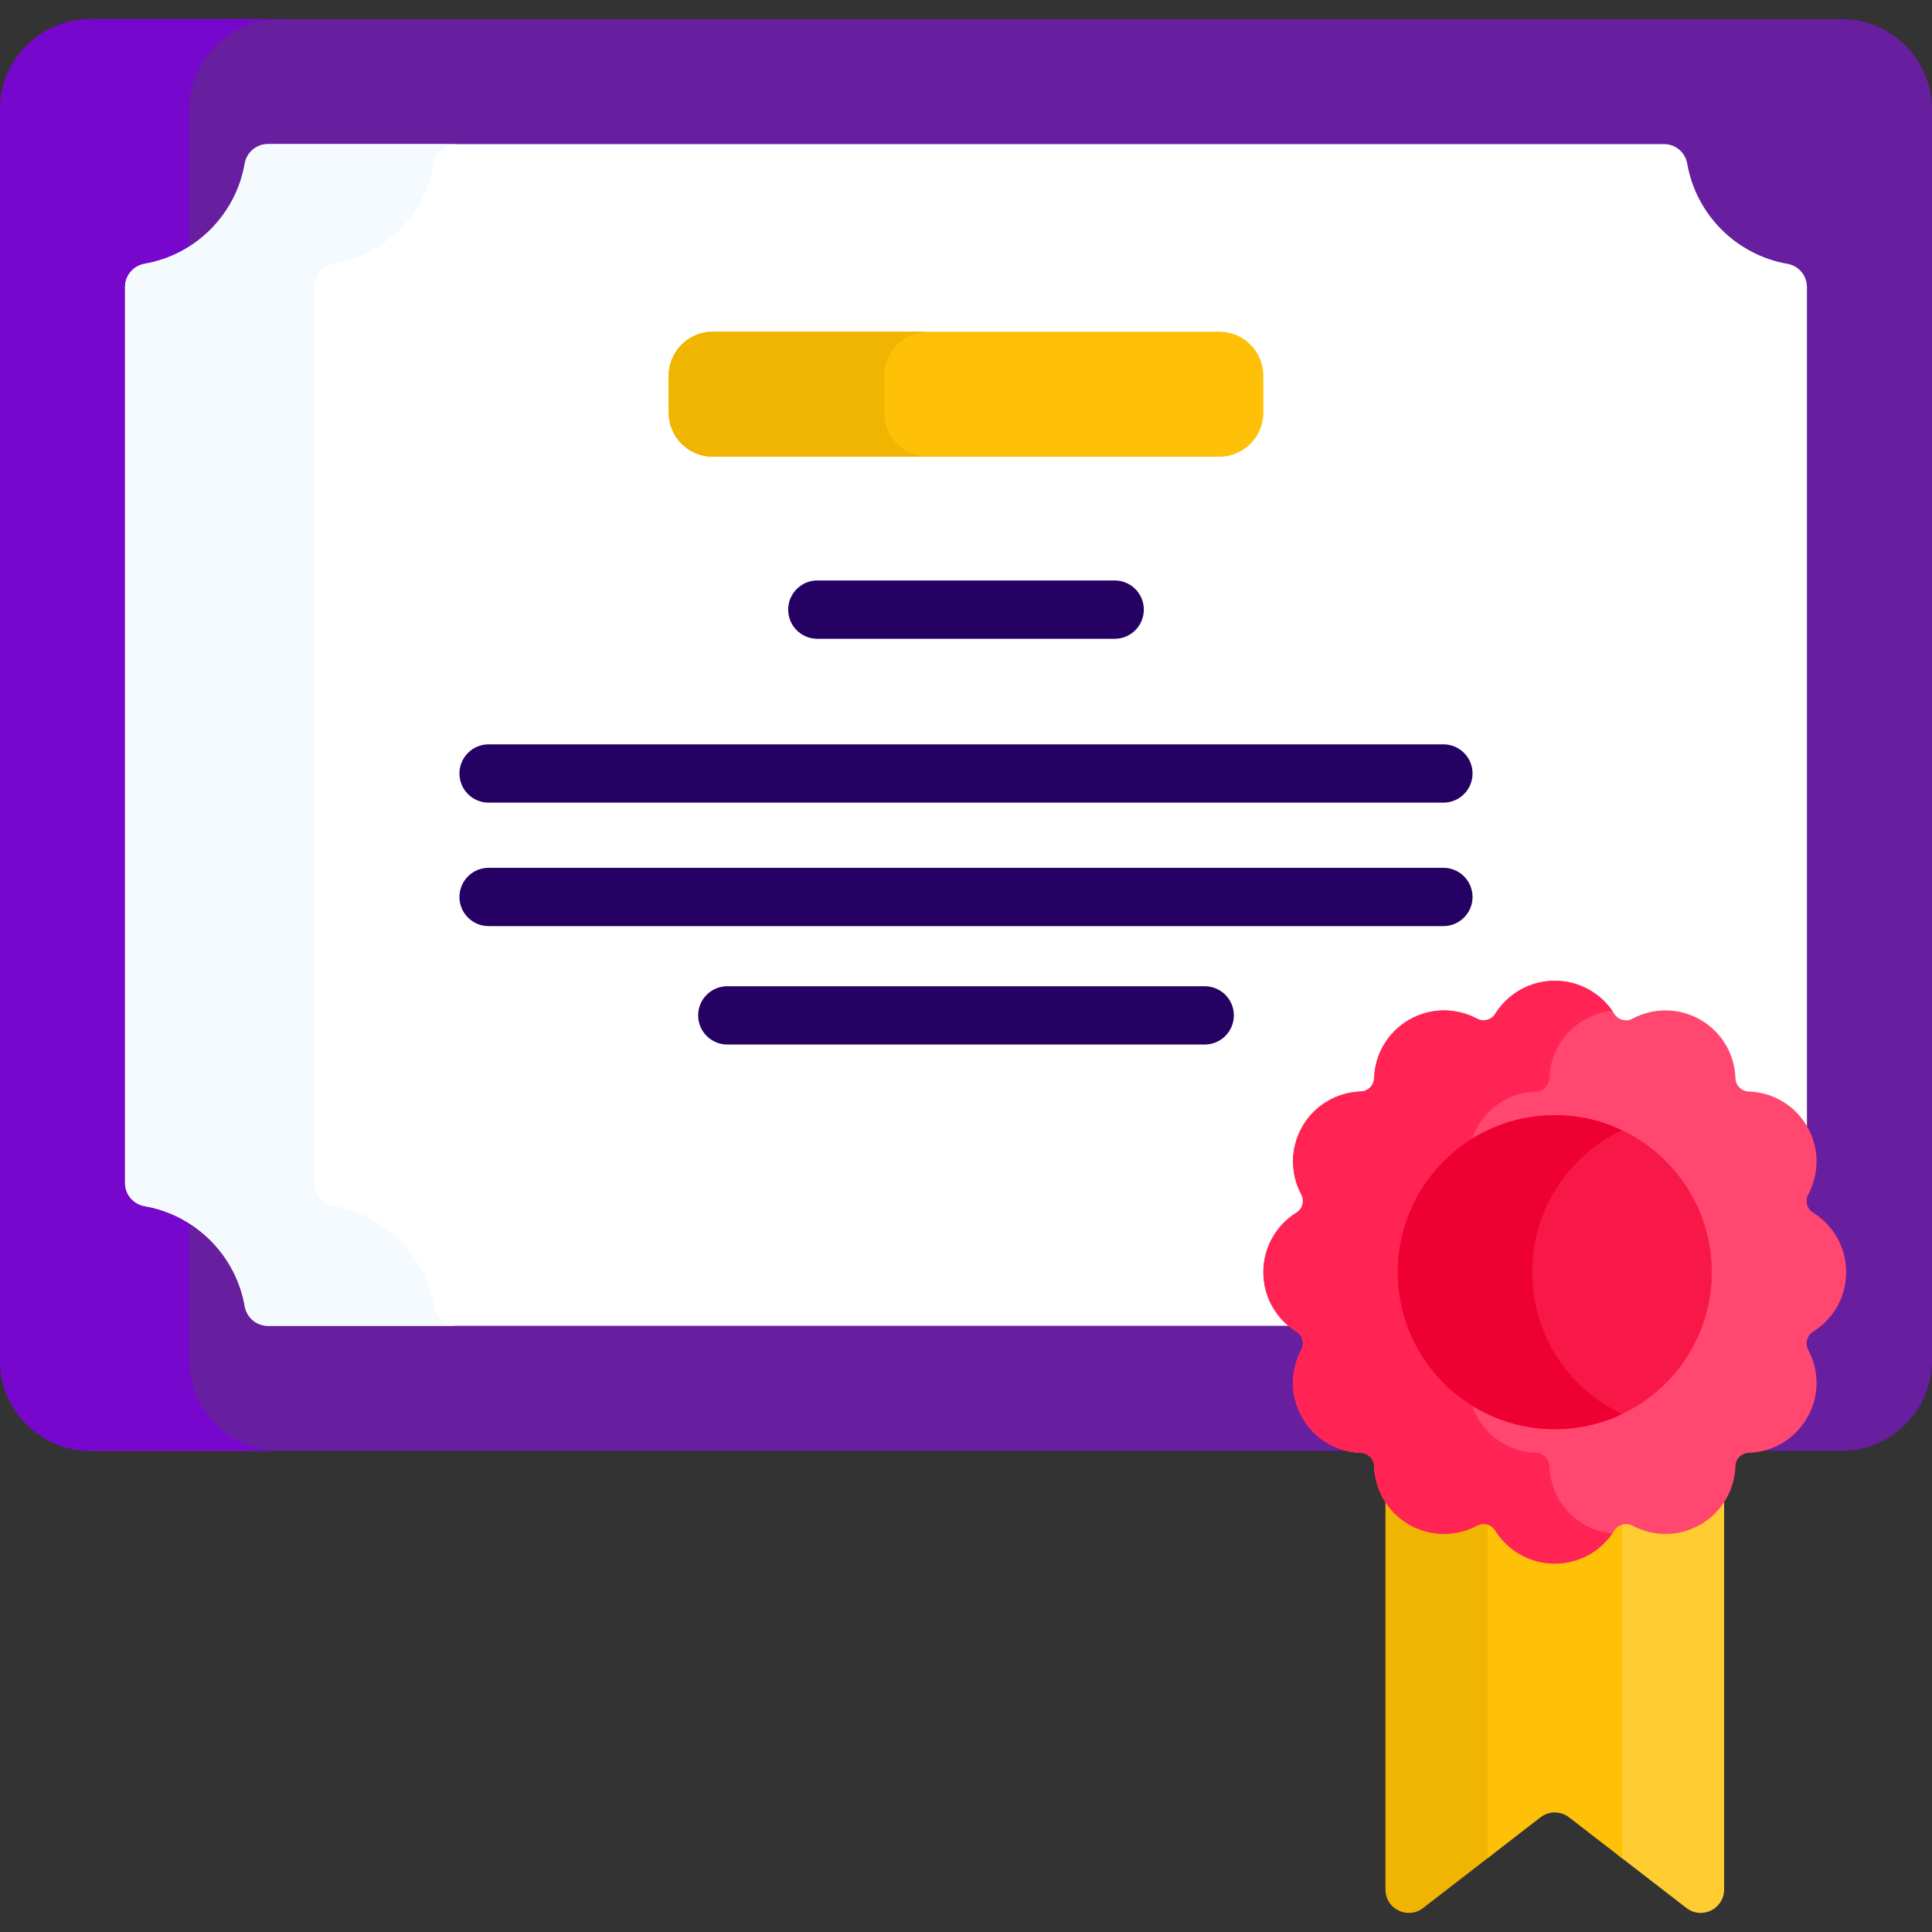 <?xml version="1.0" encoding="UTF-8"?> <svg xmlns="http://www.w3.org/2000/svg" width="85" height="85" viewBox="0 0 85 85" fill="none"><rect x="0" y="0" width="85" height="85" fill="#333333" stroke="none"/><g clip-path="url(#clip0_2_374)"><path d="M74.814 66.732C73.856 67.285 72.726 67.264 71.817 66.778C71.609 66.667 71.359 66.694 71.178 66.828V81.612L74.198 83.945C74.873 84.467 75.853 83.986 75.853 83.133V65.749C75.597 66.141 75.248 66.482 74.814 66.732Z" fill="#FFCC31"></path><path d="M65.63 66.828C65.448 66.694 65.198 66.667 64.99 66.778C64.082 67.264 62.951 67.285 61.993 66.732C61.559 66.482 61.211 66.141 60.955 65.749V83.133C60.955 83.986 61.934 84.467 62.609 83.946L65.63 81.612V66.828Z" fill="#F0B501"></path><path d="M71.367 66.735C71.23 66.775 71.107 66.862 71.027 66.99C70.483 67.866 69.511 68.45 68.404 68.45C67.296 68.45 66.325 67.866 65.78 66.99C65.701 66.862 65.578 66.775 65.441 66.735V81.758L67.776 79.954C68.146 79.668 68.662 79.668 69.031 79.954L71.366 81.758V66.735H71.367Z" fill="#FEC108"></path><path d="M81.026 0.838H3.974C1.788 0.838 0 2.627 0 4.812V59.858C0 62.044 1.788 63.832 3.974 63.832H81.026C83.212 63.832 85 62.044 85 59.858V4.812C85 2.627 83.212 0.838 81.026 0.838Z" fill="#671E9F"></path><path d="M8.328 59.858V4.812C8.328 2.627 10.116 0.838 12.302 0.838H3.974C1.788 0.838 0 2.627 0 4.812V59.858C0 62.044 1.788 63.832 3.974 63.832H12.302C10.116 63.832 8.328 62.044 8.328 59.858Z" fill="#7807CE"></path><path d="M78.636 11.606C76.393 11.215 74.624 9.446 74.232 7.203C74.145 6.705 73.718 6.34 73.213 6.34H11.787C11.282 6.34 10.854 6.705 10.768 7.203C10.376 9.446 8.607 11.215 6.364 11.606C5.867 11.693 5.502 12.121 5.502 12.626V52.045C5.502 52.55 5.867 52.978 6.364 53.065C8.607 53.456 10.376 55.225 10.768 57.468C10.855 57.965 11.283 58.33 11.787 58.33H56.681L79.498 49.545V12.626C79.498 12.121 79.133 11.693 78.636 11.606Z" fill="white"></path><path d="M19.096 57.468C18.704 55.225 16.935 53.456 14.692 53.064C14.195 52.977 13.83 52.55 13.83 52.045V12.626C13.83 12.121 14.195 11.693 14.692 11.606C16.935 11.214 18.704 9.446 19.096 7.202C19.183 6.705 19.61 6.34 20.115 6.34H11.787C11.282 6.34 10.854 6.705 10.768 7.202C10.376 9.446 8.607 11.215 6.364 11.606C5.867 11.693 5.502 12.121 5.502 12.626V52.045C5.502 52.55 5.867 52.978 6.364 53.065C8.607 53.456 10.376 55.225 10.768 57.468C10.855 57.965 11.283 58.33 11.787 58.33H20.115C19.61 58.33 19.182 57.965 19.096 57.468Z" fill="#F5FAFF"></path><path d="M53.641 14.593H31.359C30.287 14.593 29.418 15.462 29.418 16.535V18.153C29.418 19.226 30.287 20.095 31.359 20.095H53.641C54.713 20.095 55.582 19.226 55.582 18.153V16.535C55.582 15.462 54.713 14.593 53.641 14.593Z" fill="#FEC108"></path><path d="M38.905 18.154V16.535C38.905 15.463 39.775 14.593 40.847 14.593H31.359C30.287 14.593 29.418 15.463 29.418 16.535V18.154C29.418 19.226 30.287 20.095 31.359 20.095H40.847C39.775 20.095 38.905 19.226 38.905 18.154Z" fill="#F0B501"></path><path d="M49.041 28.104H35.959C35.251 28.104 34.676 27.529 34.676 26.821C34.676 26.113 35.251 25.538 35.959 25.538H49.041C49.75 25.538 50.324 26.113 50.324 26.821C50.324 27.529 49.75 28.104 49.041 28.104Z" fill="#250163"></path><path d="M63.503 35.313H21.497C20.788 35.313 20.214 34.739 20.214 34.03C20.214 33.322 20.788 32.748 21.497 32.748H63.504C64.212 32.748 64.786 33.322 64.786 34.03C64.786 34.739 64.212 35.313 63.503 35.313Z" fill="#250163"></path><path d="M63.503 40.745H21.497C20.788 40.745 20.214 40.171 20.214 39.463C20.214 38.755 20.788 38.18 21.497 38.18H63.504C64.212 38.18 64.786 38.755 64.786 39.463C64.786 40.171 64.212 40.745 63.503 40.745Z" fill="#250163"></path><path d="M53.002 45.955H31.998C31.29 45.955 30.716 45.381 30.716 44.672C30.716 43.964 31.29 43.39 31.998 43.39H53.002C53.71 43.39 54.284 43.964 54.284 44.672C54.284 45.381 53.71 45.955 53.002 45.955Z" fill="#250163"></path><path d="M79.765 58.594C80.642 58.05 81.225 57.078 81.225 55.971C81.225 54.863 80.642 53.892 79.765 53.347C79.5 53.182 79.407 52.832 79.554 52.557C80.04 51.648 80.061 50.518 79.507 49.56C78.953 48.6 77.962 48.053 76.931 48.021C76.619 48.011 76.363 47.755 76.353 47.443C76.321 46.412 75.774 45.421 74.814 44.867C73.856 44.313 72.726 44.334 71.817 44.82C71.542 44.967 71.192 44.874 71.027 44.609C70.483 43.732 69.511 43.149 68.403 43.149C67.296 43.149 66.324 43.732 65.78 44.609C65.615 44.874 65.265 44.967 64.99 44.82C64.081 44.334 62.951 44.313 61.993 44.867C61.033 45.421 60.486 46.412 60.454 47.443C60.444 47.755 60.188 48.011 59.876 48.02C58.845 48.053 57.853 48.6 57.3 49.559C56.746 50.518 56.767 51.648 57.253 52.557C57.4 52.832 57.307 53.182 57.042 53.347C56.165 53.891 55.582 54.862 55.582 55.97C55.582 57.078 56.165 58.049 57.042 58.594C57.307 58.759 57.4 59.109 57.253 59.384C56.767 60.293 56.746 61.423 57.3 62.381C57.853 63.341 58.845 63.888 59.876 63.92C60.188 63.93 60.444 64.186 60.454 64.498C60.486 65.529 61.033 66.52 61.993 67.074C62.951 67.628 64.081 67.607 64.99 67.121C65.265 66.974 65.615 67.067 65.78 67.332C66.324 68.209 67.296 68.792 68.403 68.792C69.511 68.792 70.483 68.209 71.027 67.332C71.192 67.067 71.542 66.974 71.817 67.121C72.726 67.607 73.856 67.628 74.814 67.074C75.774 66.52 76.321 65.529 76.353 64.498C76.363 64.186 76.619 63.93 76.931 63.92C77.962 63.888 78.953 63.341 79.507 62.381C80.061 61.423 80.04 60.293 79.554 59.384C79.406 59.109 79.5 58.759 79.765 58.594Z" fill="#FF476F"></path><path d="M69.703 67.074C68.743 66.52 68.196 65.529 68.164 64.498C68.154 64.186 67.898 63.93 67.587 63.92C66.555 63.888 65.564 63.341 65.01 62.381C64.456 61.423 64.478 60.293 64.963 59.384C65.111 59.109 65.017 58.759 64.752 58.594C63.876 58.05 63.292 57.078 63.292 55.97C63.292 54.863 63.876 53.891 64.752 53.347C65.017 53.182 65.111 52.832 64.963 52.557C64.478 51.648 64.456 50.518 65.01 49.559C65.564 48.6 66.555 48.053 67.587 48.02C67.898 48.011 68.154 47.755 68.164 47.443C68.196 46.412 68.743 45.421 69.703 44.867C70.094 44.641 70.513 44.512 70.935 44.47C70.377 43.672 69.452 43.149 68.404 43.149C67.296 43.149 66.325 43.732 65.78 44.609C65.615 44.874 65.266 44.967 64.99 44.82C64.081 44.334 62.951 44.313 61.993 44.867C61.033 45.421 60.486 46.412 60.454 47.443C60.444 47.755 60.188 48.011 59.877 48.02C58.845 48.053 57.854 48.6 57.3 49.559C56.746 50.518 56.768 51.648 57.254 52.557C57.401 52.832 57.307 53.182 57.042 53.347C56.166 53.891 55.582 54.862 55.582 55.97C55.582 57.078 56.166 58.049 57.042 58.594C57.307 58.759 57.401 59.109 57.254 59.384C56.768 60.293 56.746 61.423 57.3 62.381C57.854 63.341 58.845 63.888 59.877 63.92C60.188 63.93 60.444 64.186 60.454 64.498C60.486 65.529 61.033 66.52 61.993 67.074C62.951 67.627 64.081 67.606 64.99 67.121C65.266 66.973 65.615 67.067 65.78 67.332C66.325 68.208 67.296 68.792 68.404 68.792C69.452 68.792 70.377 68.269 70.935 67.47C70.514 67.429 70.094 67.3 69.703 67.074Z" fill="#FF2453"></path><path d="M68.404 62.878C72.219 62.878 75.312 59.786 75.312 55.971C75.312 52.155 72.219 49.063 68.404 49.063C64.589 49.063 61.496 52.155 61.496 55.971C61.496 59.786 64.589 62.878 68.404 62.878Z" fill="#F71847"></path><path d="M67.409 55.971C67.409 53.214 69.025 50.834 71.36 49.727C70.464 49.301 69.462 49.063 68.404 49.063C64.588 49.063 61.496 52.156 61.496 55.971C61.496 59.785 64.588 62.878 68.404 62.878C69.462 62.878 70.464 62.64 71.36 62.215C69.025 61.106 67.409 58.727 67.409 55.971Z" fill="#EE0033"></path></g><defs><clipPath id="clip0_2_374"><rect width="85" height="85" fill="white"></rect></clipPath></defs></svg> 